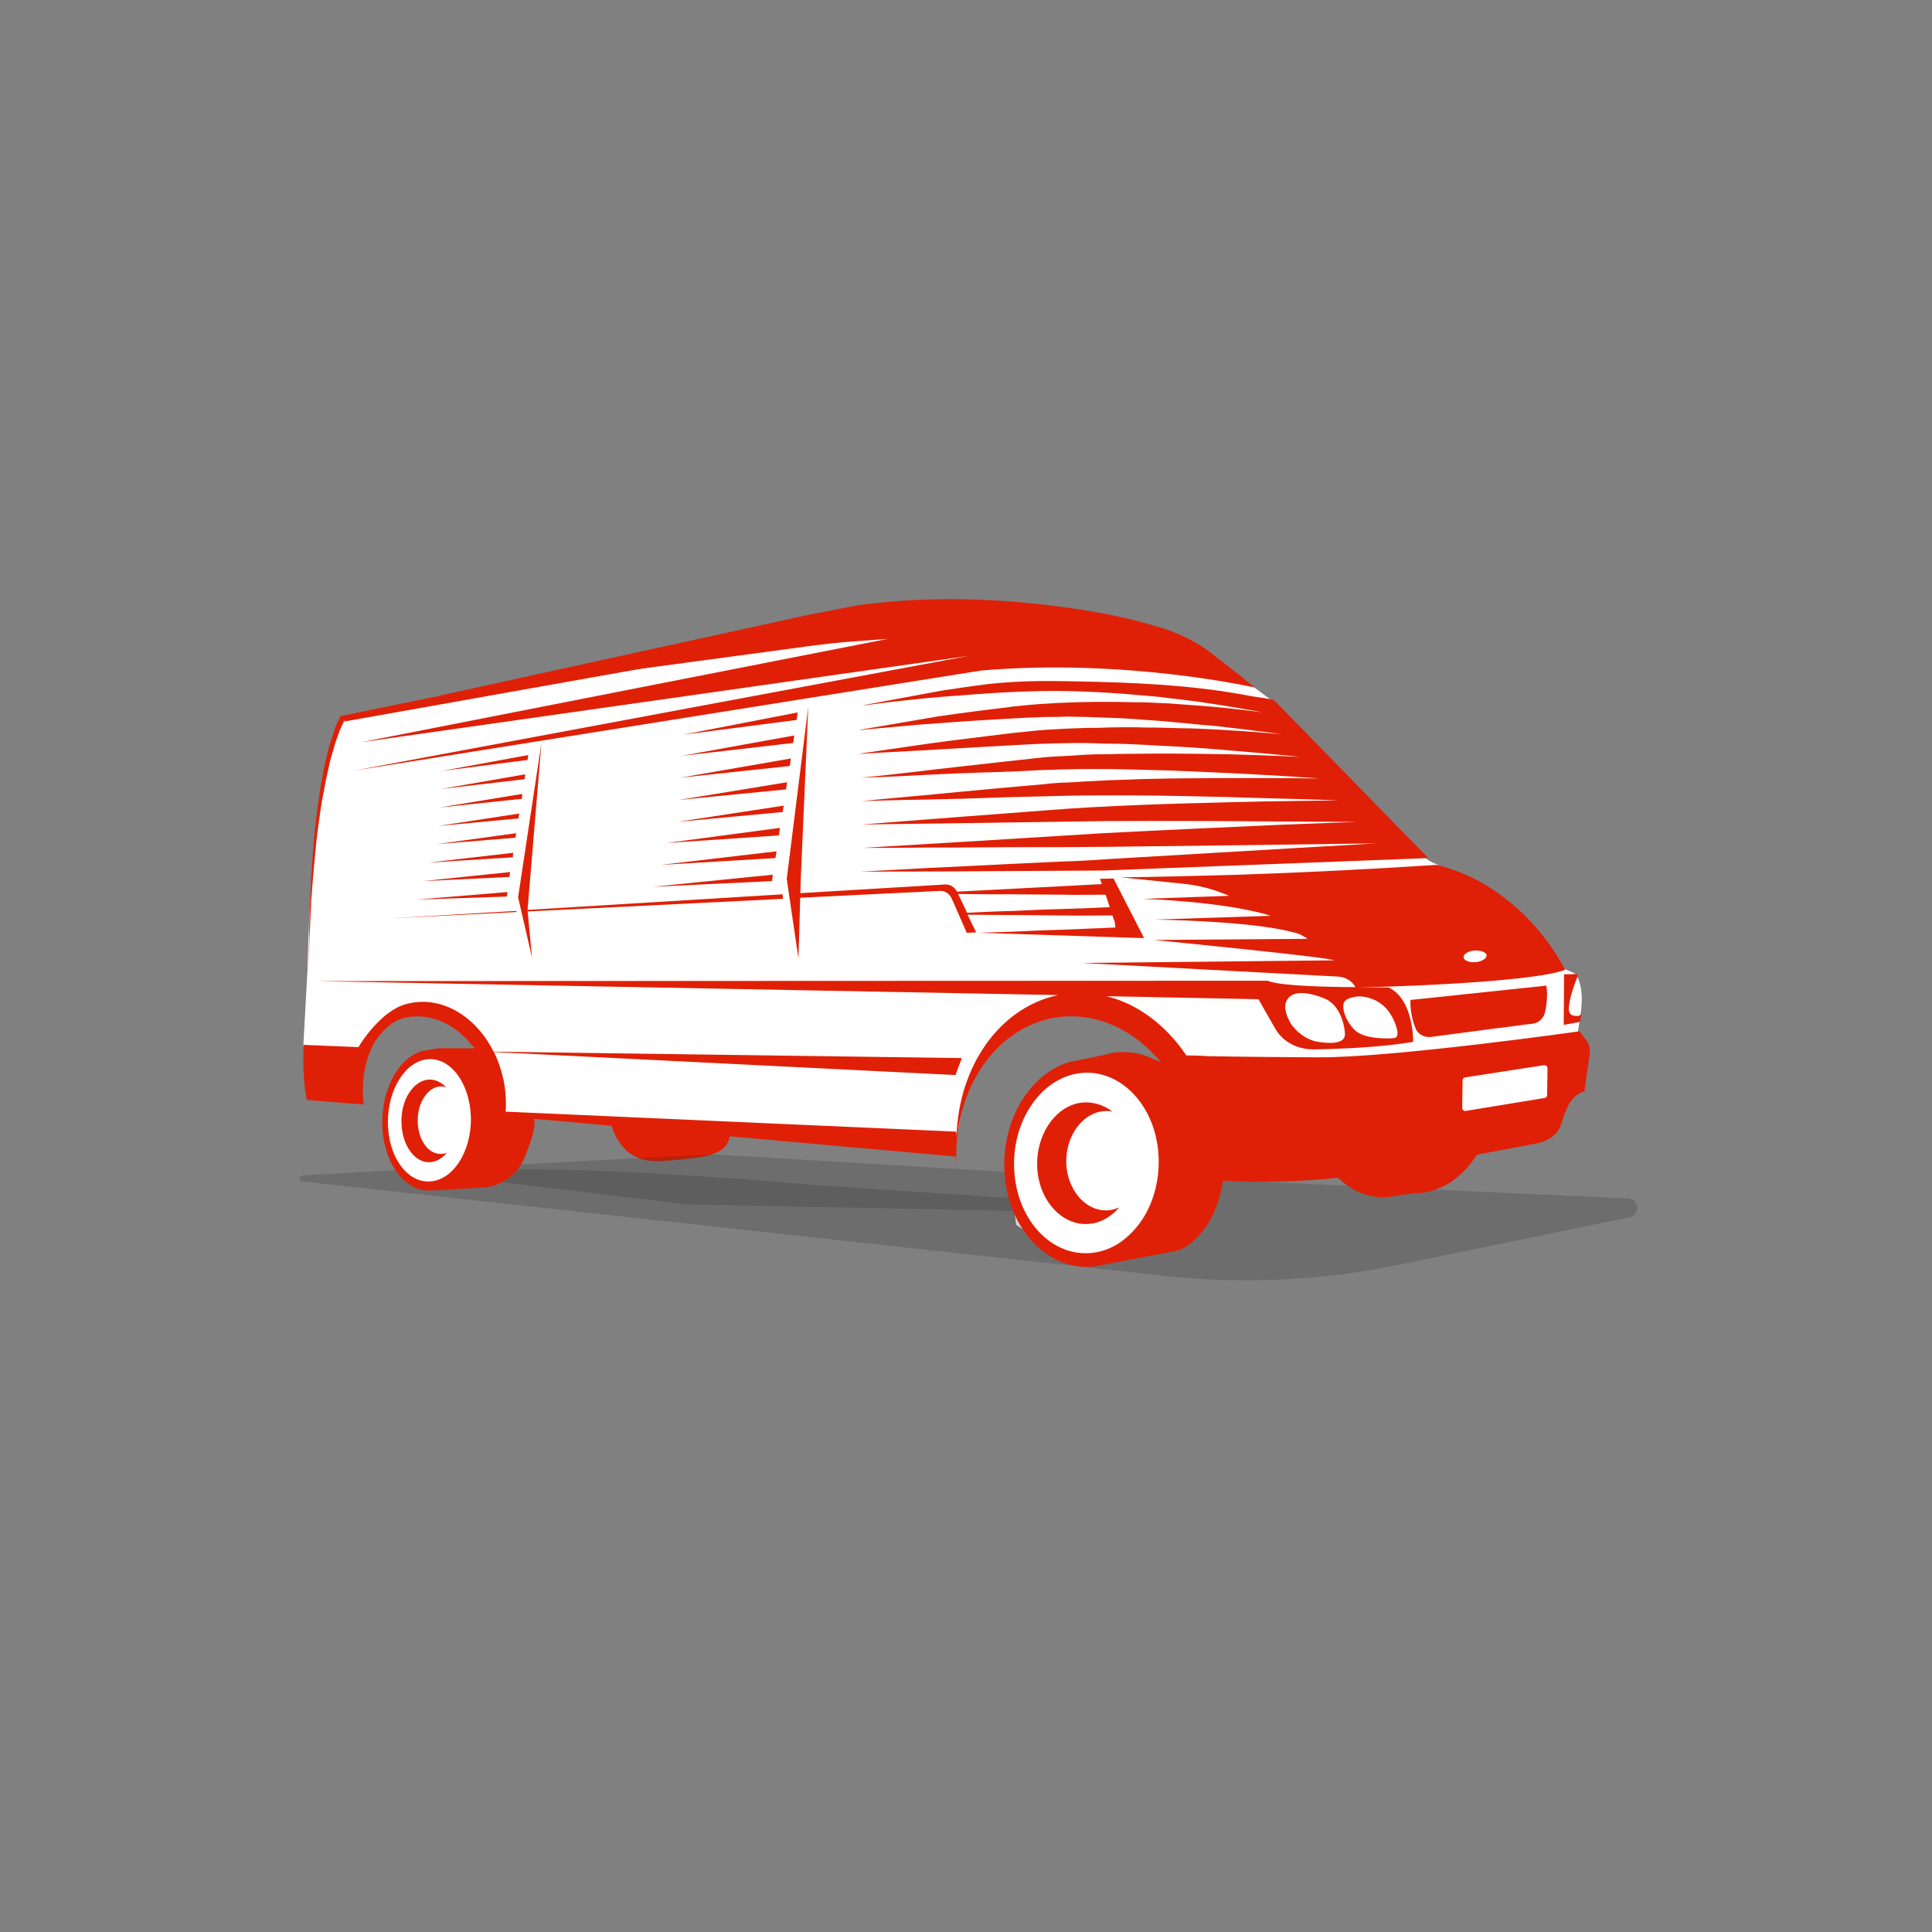 <svg xmlns="http://www.w3.org/2000/svg" id="Layer_1" x="0" y="0" version="1.1" viewBox="0 0 512 512" xml:space="preserve"><rect x="0" y="0" width="512" height="512" fill="#808080" stroke="none"/><style>.st0{fill:#fff}.st1{fill:#df2007}.st2{opacity:.2;fill:#262626;enable-background:new}</style><g id="_x35_"><path d="M109.1 313.1s-6.8-3.6-6.8-15.7 7-16.5 8.8-17.1c1.9-.6 18.3-.9 18.3-.9S119 263.7 107 268.2c-12 4.4-13.9 16.9-13.9 16.9l-12.7-8.2 1.1-20.1s.6-49.6 8.8-65.8l138.4-27.3 92 12 11.6 6.4 5.2 3.9 40.8 41.8s1.3.9 2.4 1.2c1 .3 19.1 13.6 19.1 13.6l14.9 14.2 2.9 1.3s2.4 3.1 1.3 10.5c-.6 4.7-2.7 15.8-2.7 15.8l-6.4 14.2-37.6 6-46.5 3.1-25.2 24.5-17.9 1.4-13.3-9-1.7-12.7.7-12.7 7-12.1 11.6-4.7h10.2l15.1 2s-15.8-24.7-36-15.5c-20.2 9.3-21.2 24.5-21.2 24.5l-1.7 9.5-114.6-7.2-14 18.5c.1 0-14 1.5-15.6-1.1z" class="st0"/><path d="M373.8 265c-.1 1.5.1 3.6.8 6 .2.6.4 1.2.6 1.7.7 1.5 2.4 2.3 4 2.1 6.1-.8 12.1-1.6 18.2-2.4 2.9-.3 5.8-.8 8.7-1.1 1.6-.2 2.9-1.3 3.3-2.9.2-.7.3-1.4.4-2.2.3-2 .2-3.8 0-5-11.9 1.3-24 2.5-36 3.8zm-263.1 32.2c-.1-4.9 2.6-9.1 6-9.3.5 0 1 .1 1.5.2-1.3-1.3-2.9-2.1-4.6-2-4.1.3-7.4 5.4-7.2 11.4.1 6 3.5 10.7 7.5 10.5 1.7-.1 3.3-1 4.5-2.5-.5.2-1 .3-1.5.3-3.4.1-6.1-3.7-6.2-8.6zm50.8-1.5s1.3 13 13.9 12c12.8-1 17.4-1.5 18.2-7.6-31.5-1.8-32.1-4.4-32.1-4.4z" class="st1"/><path d="M431.5 317.6L307.9 312c-1 5.2-4 11.1-10.5 16.8-17.5 15.1-28.6-11.2-28.6-11.2l-53.2-3.6s-86.2-7.7-95.7-2c-9.5 5.6-13.6-2-13.6-2l-26.1 1.5c-1 .1-1 1.5-.1 1.6l228.4 25c20.7 2.3 41.7 1.3 62.1-2.9l61.2-12.6c2.9-.7 2.6-4.8-.3-5z" class="st2"/><path d="M188.6 305.9l-63 3.3 5.7 3.9 50.8 6.1 86.3 1.7-1.3-10.3-78.5-4.7z" class="st2"/><path d="M295.8 234.2l-.7-1.4-3.6.1.5 1.4c-13.5.7-27 1.4-38.4 2-.6-1.2-1.8-2-3.2-1.9l-40.1 2.4-.1 1.2 38.8-1.9c1.4-.1 2.6.7 3.2 2l4 9.1 2.5-.1-2.3-4.7c3.9 0 8 .1 12.3.1 4.1 0 8.4.1 12.7.1 4.3.1 8.7 0 13.1 0h.3l.6 1.7.2 1.5c-4.1.2-10.3.4-14.4.6-4.3.1-8.6.3-12.7.5-3.1.1-6.1.2-9.1.3l40.3 1.3 3.5.1-7.4-14.4zm-14.4 6.7c-4.3.1-8.6.3-12.7.5-4.3.1-8.4.3-12.4.5l-2.4-5c4.7.1 9.7.1 15 .1 4.1 0 8.4.1 12.7.1 3.8.1 7.6 0 11.4 0l1.1 3.3c-4.2.2-8.5.4-12.7.5zm-142.6.3v.4l68.7-3.4-.1-1.2-68.6 4.2zm-35.7 2.2l33.8-1.7-.1-.3-33.7 2z" class="st1"/><path d="M208.5 232.9v.1l3.1 21 .6-20.8 2-45.9-5.7 45.6zm-71.2 4.9l3.7 16-1.2-12.6 3.7-44.4-6.2 41z" class="st1"/><path d="M306.5 166c-5.6-1.7-11.5-3-17.3-4-20-3.3-40.6-4.4-61.1-1.7-1.2.1-7.2 1.4-13.7 2.6l-98.6 21.6L216.1 171c3.3-.4 6.5-.8 9.9-1l9.3-.7-139.6 27.4 161.1-22.9-162.9 30.4L260 177.7c38.4-3.3 72.5 4.5 72.5 4.5s-2.6-2.2-10.6-8.4c-4.5-3.7-9.8-6.2-15.4-7.8z" class="st1"/><path d="M90.6 189.7l-.4.1-.1.3c-.8 1.4-1.3 2.7-1.7 4.1s-.9 2.7-1.3 4.1c-.3 1.4-.7 2.8-1 4.2-.3 1.4-.6 2.8-.8 4.2-.3 1.4-.5 2.8-.7 4.2s-.4 2.8-.6 4.3c-.4 2.8-.6 5.6-.9 8.4-.1 1.4-.2 2.9-.3 4.3-.1 1.4-.2 2.9-.3 4.3-.1 2.9-.3 5.6-.4 8.5-.1 2.9-.2 5.6-.2 8.5l-.1 8.5.2-8.7c.1-2.9.3-5.6.4-8.5.1-2.9.4-5.6.6-8.5.1-1.4.3-2.8.4-4.3.1-1.4.3-2.8.4-4.3.3-2.8.7-5.6 1.1-8.4.2-1.4.4-2.8.7-4.2s.5-2.8.8-4.2c.3-1.4.6-2.8.9-4.1.3-1.4.7-2.7 1.1-4 .3-1.3.8-2.6 1.3-4 .4-1.2 1-2.4 1.5-3.4l-.4.1.6-.3c-.1.1-.1.2-.1.3l128.6-22.9-.9-4.9-128.4 26.3z" class="st1"/><path d="M90.9 191.3l.4-.1c.1-.1.1-.2.1-.3.1.1-.5.4-.5.4zm327.5 77.9c-1.8.2-2.9-.3-2.6-2.6.3-3.1 2.2-7.7 2.3-7.9l-.2-.6c-1.5.1-2 .1-3.4.1l-.1 13.4 4.3-.8c.1-.7.3-1.4.5-2.2-.2.3-.5.5-.8.6zm-284.1-31.6l.2-1.2-24.1 2 23.9-.8zm4-25.9l.1-1.3-21.9 3.6 21.8-2.3zm1.5-10.3l.2-1.3-22.9 4.2 22.7-2.9zm-2.4 15.5l.2-1.3-21.5 3.3 21.3-2zm1.6-10.4l.2-1.3-22.4 3.9 22.2-2.6zm-2.4 15.5l.2-1.2-21 2.9 20.8-1.7zm-1.6 10.4l.2-1.3-23.1 2.4 22.9-1.1zm.9-5.2l.1-1.2-22.5 2.6 22.4-1.4zM204.6 233.5l.2-1.7L173 235l31.6-1.5zm4.7-30.5l.3-2-29.3 5.1 29-3.1zm1.8-12.2l.3-2-30.4 5.9 30.1-3.9zm-2.8 18.4l.3-1.9-28.7 4.7 28.4-2.8zm1.9-12.3l.3-2-29.8 5.4 29.5-3.4zm-2.8 18.3l.3-1.7-28.1 4.3 27.8-2.6zm-1.9 12.2l.3-1.8-30.6 3.6 30.3-1.8zm.9-6l.3-2-30.1 4 29.8-2zM331.1 184.4c-2.5-.5-5.1-.9-7.7-1.3-14.1-2-28.6-2.4-42.8-2.6-6.3-.1-12.5.1-18.9.8-4 .5-8 1.1-12 1.7-5.6 1-21.5 4-21.5 4 .3-.1.6-.1 1-.1 3.1-.4 7.5-1 12.7-1.5 5.2-.6 11.3-1 17.8-1.5 6.8-.5 13.6-.8 20.4-.8 1.7 0 3.5.1 5.2.1 1.7.1 3.4.1 5.2.2 3.4.2 6.8.4 10 .7 1.6.1 3.2.3 4.7.4 1.5.1 3.1.3 4.5.5 2.9.3 5.7.7 8.2 1 10.2 1.5 16.8 2.8 16.8 2.8s-6.8-1-16.9-1.8c-2.6-.2-5.3-.4-8.3-.6-1.5-.1-3-.1-4.5-.2s-3.1-.1-4.7-.1c-3.2-.1-6.5-.1-9.9-.1-1.7 0-3.4.1-5.1.1-1.7.1-3.4.1-5.2.2-3.4.2-6.8.4-10.2.8-.8.1-1.7.1-2.5.3-.8.1-1.7.2-2.5.3-1.7.2-3.3.4-4.9.6-3.9.5-7.6 1-11.1 1.5l-21 3.6v.1c.5-.1 1-.1 1.7-.2 3.2-.3 7.7-.7 13.2-1.2 5.4-.4 11.8-.9 18.5-1.3 3.4-.2 6.8-.4 10.5-.6 1.8-.1 3.6-.1 5.4-.2 1.8 0 3.6 0 5.4-.1 1.8 0 3.6.1 5.4.1 1.8.1 3.6.1 5.4.2 3.6.1 7 .3 10.4.6 3.3.2 6.6.5 9.7.8 3.1.3 5.9.6 8.6.8 10.7 1.2 17.7 2.2 17.7 2.2s-7.1-.7-17.8-1.3c-2.6-.1-5.6-.3-8.6-.3-3.1-.1-6.3-.2-9.7-.2-3.3-.1-6.8-.1-10.4 0-1.7.1-3.6.1-5.3.1-1.8.1-3.6.1-5.4.2-1.8.1-3.6.2-5.3.3-1.7.1-3.6.3-5.4.5-3.5.3-7 .8-10.4 1.2-6.8.8-13 1.6-18.4 2.4s-9.9 1.4-13 1.9c-1 .1-2 .3-2.6.4 3.1-.2 8.8-.5 16.1-.9 5.6-.3 12.3-.7 19.3-1.1 3.6-.2 7.2-.4 10.9-.6l5.6-.2c1.9 0 3.8-.1 5.7-.1 1.9 0 3.8 0 5.6.1 1.9.1 3.8.1 5.6.1 3.7.1 7.3.3 10.8.5 7 .3 13.5.8 19.1 1.3 11.1.9 18.5 1.7 18.5 1.7s-7.5-.4-18.6-.7c-5.6-.1-12.1-.2-19.2-.2-3.5 0-7.1.1-10.8.1-1.8.1-3.7.1-5.6.1-1.9.1-3.8.1-5.6.3-1.9.1-3.7.2-5.6.3-1.9.1-3.7.3-5.5.5-3.7.4-7.3.8-10.9 1.2-7 .8-13.6 1.5-19.2 2.2-6.8.8-12.3 1.4-15.5 1.7 3.4-.1 9-.3 16-.7 5.9-.3 12.8-.6 20.1-.8 3.7-.1 7.5-.3 11.3-.5l5.9-.2c2 0 3.9-.1 5.9-.1h5.9c2 0 3.9.1 5.8.1 3.8.1 7.6.2 11.3.3 7.3.3 14.1.6 19.9.9 11.6.6 19.4 1.2 19.4 1.2s-7.7-.1-19.4-.1c-5.9 0-12.7 0-19.9.1-3.6.1-7.5.1-11.3.3-2 .1-3.8.1-5.8.2s-3.9.2-5.9.3c-2 .1-3.9.3-5.8.3-2 .1-3.9.3-5.8.5-3.8.3-7.7.7-11.3 1-7.3.7-14.2 1.3-20.1 1.9-7 .6-12.7 1.2-16.1 1.5 3.6-.1 9.4-.3 16.7-.4 6.1-.1 13.2-.3 20.9-.6 3.8-.1 7.7-.2 11.8-.3 4-.1 8.1-.2 12.2-.2 16.3-.1 32.5.3 44.6.7 12.1.3 20.2.6 20.2.6s-8.1.1-20.2.3c-12.1.3-28.4.6-44.6 1.5-4 .2-8.1.5-12.1.8-4 .3-7.9.6-11.8.9-7.7.6-14.8 1.1-20.9 1.6-7.3.6-13.1 1-16.7 1.3 9.8-.1 36.9-.5 64-.9 16.9-.1 33.7 0 46.3.1 12.6.1 21 .1 21 .1s-8.4.3-21 .8c-12.6.6-29.5 1.3-46.3 2.2-26.9 1.7-53.8 3.3-63.8 3.9 3.8 0 10.1 0 18-.1 6.6 0 14.3 0 22.5-.1h12.7c4.3 0 8.6-.1 13.1-.1 35-.4 69.9-.9 69.9-.9s-34.9 2-70 4.1c-4.4.3-8.8.6-13.1.7-4.3.2-8.6.4-12.7.6-8.2.4-16 .8-22.6 1.1-9.3.5-15 .8-18.4 1 7.8 0 35.3-.1 64.2-.3.6 0 86.3-3.3 86.3-3.3l-40.8-41.8c-1.6-.6-4.7-.8-6.6-1.2zM282.6 308.9c-.5-7.2 3.8-13.7 9.6-14.4.8-.1 1.7-.1 2.6.1-2.3-1.8-5.2-2.7-8.1-2.4-7.1.8-12.4 8.8-11.8 17.6.6 8.8 7 15.4 14.1 14.5 2.9-.3 5.6-2 7.6-4.3-.8.3-1.6.6-2.5.7-5.8.7-10.9-4.6-11.5-11.8z" class="st1"/><path d="M418.6 273.3s-49.3 7-69.2 6.9c-19.9-.1-29.1-.3-29.1-.3s-2.7-.2-5.9-.2c-5.4-8-12.9-13.7-21.2-15.7l40.3.8 4.4 7.7c2 3.6 5.9 5.6 10.2 5.6 7.2-.1 18.4-.6 26.4-2 0 0 .2-11.3-6.5-14.4h-8.6c1.5 0 45.6-1 55.4-4.7-6.4-11.9-14.9-18.8-21.8-22.9-4.4-2.5-8.6-4-12.3-4.9-16.9 1.1-34.3 2-52.1 2.6-10.7.3-21.2.6-31.5.7l16.4 1.7c4.2.4 8.3 1.5 12.2 3.2h.1l-22.9.8c21.6.9 31.8 3.8 33.5 4.4.2.1.3.1.3.1l-30.7 1s25.2.3 36.4 3.3c1.2.2 2.3.6 3.3 1.3.3.1.6.3.8.5l-40.7.3s47.7 4.7 47.7 5.4l-66.7.7 67.7 3.6c2 .1 3.8 1.1 4.7 2.8-21.5-.1-23.2-1.7-23.2-1.7l-252.2.1 196.5 3.7c-.1 0-.2.1-.3.1-15.4 3.5-25.9 19-26.5 37.2l-.1-1.1-119.4-5.3c.2-2.8 0-5.7-.6-8.6-.6-2.6-1.4-5-2.5-7.2l122.3 6.1 1.7-4.5-124.1-1.7c-4.8-9.6-14.1-15.1-23.2-12.6-6.5 1.7-12.1 10.4-12.6 11.4l-14.5-.6s-.6 7.7.8 14.6l11.2.9 3.9.3s-1.9-12.3 5.3-19.6l.4-.4c1.4-1.3 2.9-2.3 4.5-2.8 5.5-1.5 11.1.2 15.5 4l.1.1c.8.7 1.7 1.5 2.4 2.4h-.1l1.4 1.4h-9.7l-2.9.5c-.3.1-.6.1-1 .1-6.3 1.5-11.1 9.7-11 19.3.1 10.2 5.9 18.2 12.8 17.8h.3l13.6-.8c4.8-.3 9-3.3 10.9-7.7 1.6-3.8 3.1-8 2.7-10.5l111.7 10c.1.8.1 1.6.2 2.4-1.1-18.7 9.1-35.3 24.5-38.9 11.1-2.5 22.2 2.3 29.8 11.7h.1c-1.3-.7-2.1-1-2.1-1-3.1-1.5-6.6-2.2-10.2-1.8-.9.1-1.8.3-2.7.6l-7.2 1.5c-.6.1-1.1.2-1.7.3-10.9 2.8-18.7 15.5-17.8 29.6 1 15.1 11.8 26.2 24 24.7.2 0 .4-.1.6-.1l1.5-.3 19.9-3.8s9.5-3.1 11.9-18.5c5.5.3 16.7.7 30.5-.8 3.4 3.4 7.9 5.4 12.7 5.2.2 0 .4 0 .6-.1.7-.1 1.3-.1 2-.3l5-.7h.8c1.4-.1 2.7-.3 4-.7 4.7-1.4 8.8-4.9 11.7-9.5 9.8-1.8 16.4-3.1 16.4-3.1s4.7-1 5.9-4.9c1.2-3.8 2.4-7.7 6.2-8.8l1.4-10c.2-1.5-.3-3.1-1.5-4.2l-1.2-1.7zm-28-21.4c1.5-.1 2.9.3 3.3 1 .3.8-.6 1.6-2.2 2-1.7.3-3.6-.1-3.8-1.1-.3-.8 1-1.7 2.7-1.9zm-34.1 13.3c.5-.5 1.4-.8 2.4-1 2-.4 3.8.1 5.6.9.4.2.9.5 1.3.8.9.6 1.7 1.4 2.4 2.4.9 1.3 1.6 2.8 2 4.4.5 2-.3 2.4-.8 2.4-.5.1-7.1.5-10-1.8-2.7-2.3-4.3-6.7-2.9-8.1zm-15.8.7c1-3.5 5.3-3.3 10.3-1.3 5 2.1 5.4 9 5.4 9 .5 3.3-4.3 3-7.7 2.4-4-1-6.2-4.1-6.6-4.7-1-1.7-1.8-3.8-1.4-5.4zm-226.8 47.2c-6.1.3-11-6.6-11.1-15.5-.1-8.9 4.7-16.5 10.7-16.9 6.1-.4 11.1 6.6 11.3 15.6.1 9-4.8 16.5-10.9 16.8zM289.6 332c-10.6 1.3-19.9-8.3-20.8-21.5-.9-13.1 6.9-24.8 17.4-26.1s19.9 8.3 20.8 21.4c.9 13.2-6.8 24.9-17.4 26.2zM410 290.2c0 .4-.3.8-.8.8l-20.7 3.4c-.6.1-1-.3-1-.8l.1-7.3c0-.4.3-.8.8-.8l20.7-3.2c.6-.1 1 .3 1 .8l-.1 7.1z" class="st1"/></g></svg>